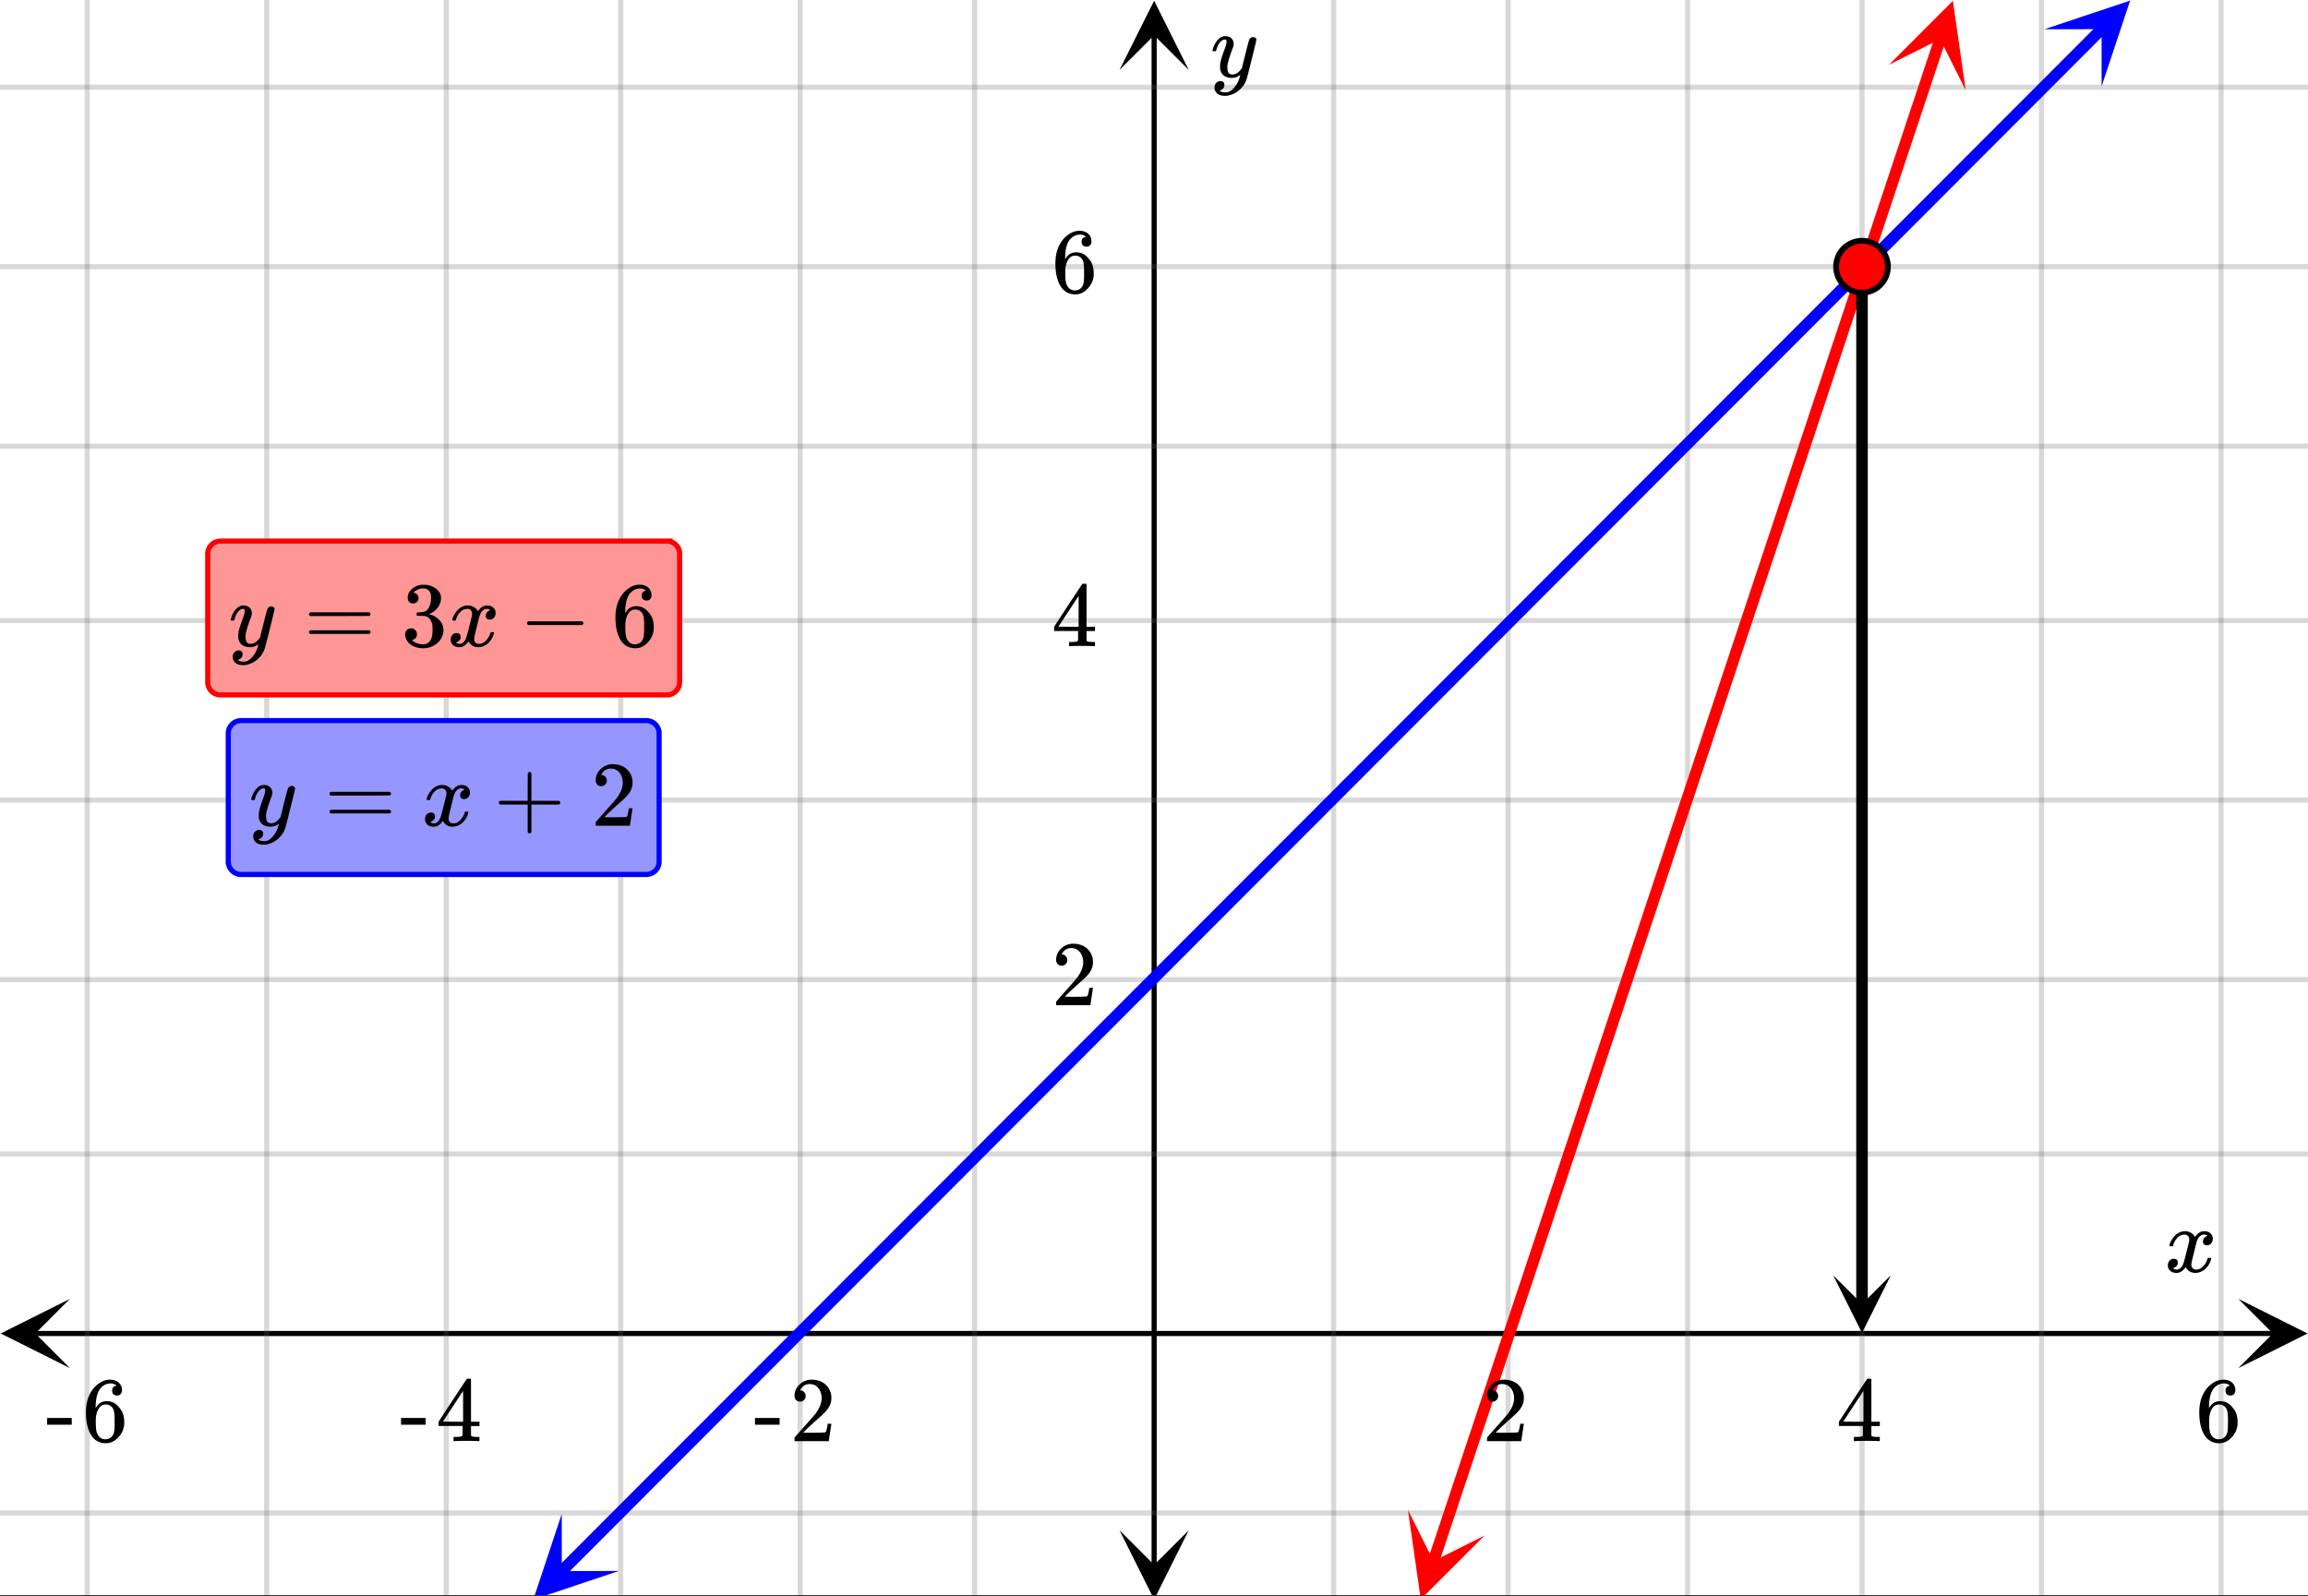 <svg xmlns="http://www.w3.org/2000/svg" xmlns:xlink="http://www.w3.org/1999/xlink" width="449.28" height="310.72" viewBox="0 0 336.96 233.04"><rect x="0" y="0" width="336.96" height="233.04" fill="#333333" stroke="none"/><defs><symbol overflow="visible" id="q"><path d="M.781-3.75C.727-3.8.703-3.848.703-3.89c.031-.25.172-.563.422-.938.414-.633.941-1.004 1.578-1.11.133-.007.235-.015.297-.015.313 0 .598.086.86.25.269.156.46.355.578.594.113-.157.187-.25.218-.282.332-.375.711-.562 1.14-.562.364 0 .661.105.891.312.227.211.344.465.344.766 0 .281-.078.516-.234.703a.776.776 0 0 1-.625.281.64.64 0 0 1-.422-.14.521.521 0 0 1-.156-.39c0-.415.222-.696.672-.845a.58.58 0 0 0-.141-.093.705.705 0 0 0-.39-.094.91.91 0 0 0-.266.031c-.336.149-.586.445-.75.89-.032.075-.164.579-.39 1.516-.231.93-.356 1.45-.376 1.563a1.827 1.827 0 0 0-.047.406c0 .211.063.383.188.516.125.125.289.187.5.187.383 0 .726-.16 1.031-.484.3-.32.508-.676.625-1.063.02-.082.04-.129.063-.14.03-.02.109-.031.234-.031.164 0 .25.039.25.109 0 .012-.012.058-.031.14-.149.563-.461 1.055-.938 1.47-.43.323-.875.484-1.344.484-.625 0-1.101-.282-1.421-.844-.262.406-.594.68-1 .812-.086.02-.2.032-.344.032-.524 0-.89-.188-1.11-.563a.953.953 0 0 1-.14-.531c0-.27.078-.5.234-.688a.798.798 0 0 1 .625-.28c.395 0 .594.187.594.562 0 .336-.164.574-.484.718a.359.359 0 0 1-.063.047l-.078.031c-.012.012-.024.016-.031.016h-.032c0 .031.063.074.188.125a.817.817 0 0 0 .36.078c.32 0 .597-.203.827-.61.102-.163.282-.75.532-1.75.05-.206.109-.437.171-.687.063-.257.11-.457.141-.593.031-.133.05-.211.063-.235a2.86 2.86 0 0 0 .078-.531.678.678 0 0 0-.188-.5.613.613 0 0 0-.484-.203c-.406 0-.762.156-1.063.469a2.562 2.562 0 0 0-.609 1.078c-.012.074-.031.12-.063.14a.752.752 0 0 1-.218.016zm0 0"/></symbol><symbol overflow="visible" id="v"><path d="M6.234-5.813c.125 0 .227.04.313.11.094.062.14.152.14.266 0 .117-.226 1.058-.671 2.828C5.578-.836 5.328.133 5.266.312a3.459 3.459 0 0 1-.688 1.22 3.641 3.641 0 0 1-1.11.874c-.491.239-.945.36-1.359.36-.687 0-1.152-.22-1.39-.657-.094-.125-.14-.304-.14-.53 0-.306.085-.544.265-.72.187-.168.379-.25.578-.25.394 0 .594.188.594.563 0 .332-.157.578-.47.734a.298.298 0 0 1-.062.032.295.295 0 0 0-.078.03c-.011.009-.023.016-.031.016L1.328 2c.031.05.129.11.297.172.133.05.273.078.422.078h.11c.155 0 .273-.012.359-.031.332-.094.648-.324.953-.688A3.69 3.69 0 0 0 4.188.25c.093-.3.14-.477.14-.531 0-.008-.012-.004-.031.015a.358.358 0 0 1-.078.047c-.336.239-.703.36-1.11.36-.46 0-.84-.106-1.14-.313-.293-.219-.48-.531-.563-.937a2.932 2.932 0 0 1-.015-.407c0-.218.007-.382.03-.5.063-.394.266-1.054.61-1.984.196-.531.297-.898.297-1.11a.838.838 0 0 0-.031-.265c-.024-.05-.074-.078-.156-.078h-.063c-.21 0-.406.094-.594.281-.293.293-.511.727-.656 1.297 0 .012-.008.027-.015.047a.188.188 0 0 1-.032.047l-.015.015c-.012.012-.028.016-.047.016h-.36C.305-3.8.281-3.836.281-3.86a.97.97 0 0 1 .047-.203c.188-.625.469-1.113.844-1.468.3-.282.617-.422.953-.422.383 0 .688.105.906.312.227.2.344.485.344.86-.023.168-.04.261-.047.281 0 .055-.07.246-.203.578-.367 1-.586 1.735-.656 2.203a1.857 1.857 0 0 0-.016.297c0 .344.05.61.156.797.114.18.313.266.594.266.207 0 .406-.051.594-.157a1.84 1.84 0 0 0 .422-.328c.093-.101.21-.242.36-.422a32.833 32.833 0 0 1 .25-1.063c.093-.35.175-.687.25-1 .343-1.35.534-2.062.577-2.124a.592.592 0 0 1 .578-.36zm0 0"/></symbol><symbol overflow="visible" id="r"><path d="M1.484-5.781c-.25 0-.449-.078-.593-.235a.872.872 0 0 1-.22-.609c0-.645.243-1.195.735-1.656a2.46 2.46 0 0 1 1.766-.703c.77 0 1.41.21 1.922.625.508.418.82.964.937 1.64.008.168.016.32.016.453 0 .524-.156 1.012-.469 1.47-.25.374-.758.89-1.516 1.546-.324.281-.777.695-1.359 1.234l-.781.766 1.016.016c1.414 0 2.164-.024 2.25-.079.039-.007.085-.101.14-.28.031-.095.094-.4.188-.923v-.03h.53v.03l-.374 2.47V0h-5v-.25c0-.188.008-.29.031-.313.008-.007.383-.437 1.125-1.28.977-1.095 1.61-1.813 1.89-2.157.602-.82.907-1.57.907-2.25 0-.594-.156-1.086-.469-1.484-.312-.407-.746-.61-1.297-.61-.523 0-.945.235-1.265.703-.024.032-.047.079-.078.141a.274.274 0 0 0-.047.078c0 .012.02.016.062.016a.68.68 0 0 1 .547.25.801.801 0 0 1 .219.562c0 .23-.078.422-.235.578a.76.76 0 0 1-.578.235zm0 0"/></symbol><symbol overflow="visible" id="s"><path d="M6.234 0c-.125-.031-.71-.047-1.75-.047-1.074 0-1.671.016-1.796.047h-.126v-.625h.422c.383-.008.618-.031.704-.063a.286.286 0 0 0 .171-.14c.008-.008.016-.25.016-.719v-.672h-3.5v-.625l2.031-3.11A431.58 431.58 0 0 1 4.5-9.108c.02-.008.113-.016.281-.016h.25l.078.078v6.203h1.235v.625H5.109V-.89a.25.25 0 0 0 .079.157c.07.062.328.101.765.109h.39V0zm-2.28-2.844v-4.5L1-2.859l1.469.015zm0 0"/></symbol><symbol overflow="visible" id="t"><path d="M5.031-8.11c-.199-.195-.48-.304-.843-.328-.625 0-1.153.274-1.579.813-.418.586-.625 1.492-.625 2.719L2-4.86l.11-.172c.363-.54.859-.813 1.484-.813.414 0 .781.09 1.094.266a2.6 2.6 0 0 1 .64.547c.219.242.395.492.531.75.196.449.297.933.297 1.453v.234c0 .211-.027.403-.078.578-.105.532-.383 1.032-.828 1.5-.387.407-.82.66-1.297.766a2.688 2.688 0 0 1-.547.047c-.168 0-.32-.016-.453-.047-.668-.125-1.2-.484-1.594-1.078C.83-1.66.563-2.79.563-4.218c0-.97.171-1.817.515-2.548.344-.726.82-1.296 1.438-1.703a2.62 2.62 0 0 1 1.562-.515c.531 0 .953.14 1.266.421.32.282.484.665.484 1.141 0 .23-.07.414-.203.547-.125.137-.297.203-.516.203-.218 0-.398-.062-.53-.187-.126-.125-.188-.301-.188-.532 0-.406.21-.644.64-.718zm-.593 3.235a1.18 1.18 0 0 0-.97-.484c-.335 0-.605.105-.812.312C2.22-4.597 2-3.883 2-2.907c0 .794.05 1.345.156 1.657.094.273.242.5.453.688.22.187.477.28.782.28.457 0 .804-.171 1.046-.515.133-.187.22-.41.25-.672.04-.258.063-.64.063-1.14v-.422c0-.508-.023-.895-.063-1.156a1.566 1.566 0 0 0-.25-.688zm0 0"/></symbol><symbol overflow="visible" id="u"><path d="M.14-2.406v-.985h3.594v.985zm0 0"/></symbol><symbol overflow="visible" id="w"><path d="M.75-4.672c0-.125.063-.219.188-.281H9.53c.133.062.203.156.203.281 0 .094-.062.18-.187.25l-4.281.016H.969C.82-4.457.75-4.546.75-4.672zm0 2.61c0-.133.07-.223.219-.266h8.578a.249.249 0 0 0 .062.047l.063.047c.02.011.035.039.047.078.008.031.015.062.015.094 0 .117-.07.203-.203.265H.937C.813-1.859.75-1.945.75-2.063zm0 0"/></symbol><symbol overflow="visible" id="x"><path d="M.938-3.094C.813-3.164.75-3.258.75-3.375c0-.113.063-.203.188-.266h4.03v-2.015l.016-2.032c.094-.113.18-.171.266-.171.113 0 .203.07.266.203v4.015H9.53c.133.075.203.168.203.282 0 .105-.07.195-.203.265H5.516V.922c-.063.125-.157.187-.282.187-.117 0-.203-.062-.265-.187v-4.016zm0 0"/></symbol><symbol overflow="visible" id="y"><path d="M1.719-6.25c-.25 0-.446-.07-.578-.219a.863.863 0 0 1-.204-.593c0-.508.196-.938.594-1.282a2.566 2.566 0 0 1 1.407-.625h.203c.312 0 .507.008.593.016.301.043.602.137.907.281.593.305.968.727 1.125 1.266.02.093.03.218.03.375 0 .523-.167.996-.5 1.422-.323.418-.73.714-1.218.89-.055.024-.055.04 0 .047.008 0 .05.012.125.031.55.157 1.016.446 1.39.86.376.418.563.89.563 1.422 0 .367-.086.718-.25 1.062-.218.461-.574.84-1.062 1.14-.492.302-1.04.454-1.64.454-.595 0-1.122-.125-1.579-.375-.46-.25-.766-.586-.922-1.016a1.45 1.45 0 0 1-.14-.656c0-.25.082-.453.25-.61a.831.831 0 0 1 .609-.25c.25 0 .453.087.61.25.163.169.25.372.25.61 0 .21-.063.39-.188.547a.768.768 0 0 1-.469.281l-.094.031c.489.407 1.047.61 1.672.61.5 0 .875-.239 1.125-.719.156-.29.234-.742.234-1.36v-.265c0-.852-.292-1.426-.875-1.719-.124-.05-.398-.082-.812-.093l-.563-.016-.046-.031c-.024-.02-.032-.086-.032-.204 0-.113.008-.18.032-.203.03-.03.054-.046.078-.046.25 0 .508-.02.781-.063.395-.05.695-.27.906-.656.207-.395.313-.867.313-1.422 0-.582-.157-.973-.469-1.172a1.131 1.131 0 0 0-.64-.188c-.45 0-.844.122-1.188.36l-.125.094a.671.671 0 0 0-.094.109l-.047.047a.88.88 0 0 0 .094.031c.176.024.328.11.453.266.125.148.188.32.188.515a.715.715 0 0 1-.235.547.76.76 0 0 1-.562.219zm0 0"/></symbol><symbol overflow="visible" id="z"><path d="M1.328-3.094c-.137-.07-.203-.164-.203-.281 0-.113.066-.203.203-.266h7.828c.133.075.203.168.203.282 0 .105-.07.195-.203.265zm0 0"/></symbol><clipPath id="a"><path d="M0 0h336.96v232.906H0zm0 0"/></clipPath><clipPath id="b"><path d="M.102 189.656H11V200H.102zm0 0"/></clipPath><clipPath id="c"><path d="M326.79 189.656h10.17V200h-10.17zm0 0"/></clipPath><clipPath id="d"><path d="M12 0h313v232.906H12zm0 0"/></clipPath><clipPath id="e"><path d="M163.445 223H174v9.906h-10.555zm0 0"/></clipPath><clipPath id="f"><path d="M163.445 0H174v10.21h-10.555zm0 0"/></clipPath><clipPath id="g"><path d="M0 12h336.96v210H0zm0 0"/></clipPath><clipPath id="h"><path d="M77 221h14v11.906H77zm0 0"/></clipPath><clipPath id="i"><path d="M73.684 229.398l18.75-18.777 18.78 18.75-18.753 18.781zm0 0"/></clipPath><clipPath id="j"><path d="M298 0h13v13h-13zm0 0"/></clipPath><clipPath id="k"><path d="M298.484 4.266l18.75-18.778 18.782 18.75-18.754 18.782zm0 0"/></clipPath><clipPath id="l"><path d="M205 220h12v12.906h-12zm0 0"/></clipPath><clipPath id="m"><path d="M201.828 231.672l8.383-25.18 25.18 8.38-8.383 25.179zm0 0"/></clipPath><clipPath id="n"><path d="M275 0h12v14h-12zm0 0"/></clipPath><clipPath id="o"><path d="M275.793 9.45l8.383-25.18 25.18 8.378-8.383 25.18zm0 0"/></clipPath><clipPath id="p"><path d="M267 186.203h9.059V195H267zm0 0"/></clipPath></defs><g clip-path="url(#a)" fill="#fff"><path d="M0 0h337v233.652H0zm0 0"/><path d="M0 0h337v233.652H0zm0 0"/></g><path d="M5.055 194.711h326.89" fill="none" stroke="#000" stroke-width=".749"/><g clip-path="url(#b)"><path d="M10.21 189.656L.103 194.711l10.109 5.055-5.055-5.055zm0 0"/></g><g clip-path="url(#c)"><path d="M326.79 189.656l10.108 5.055-10.109 5.055 5.055-5.055zm0 0"/></g><g clip-path="url(#d)"><path d="M194.711 0v233.652M220.171 0v233.652M246.384 0v233.652M271.848 0v233.652M298.058 0v233.652M324.27 0v233.652M142.29 0v233.652M116.827 0v233.652M90.618 0v233.652M65.151 0v233.652M38.942 0v233.652M12.73 0v233.652" fill="none" stroke-linecap="round" stroke-linejoin="round" stroke="#666" stroke-opacity=".251" stroke-width=".749"/></g><path d="M168.5 228.598V5.055" fill="none" stroke="#000" stroke-width=".749"/><g clip-path="url(#e)"><path d="M163.445 223.441l5.055 10.11 5.055-10.11-5.055 5.055zm0 0"/></g><g clip-path="url(#f)"><path d="M163.445 10.21L168.5.103l5.055 10.109-5.055-5.055zm0 0"/></g><g clip-path="url(#g)"><path d="M0 168.5h337M0 143.04h337M0 116.827h337M0 90.618h337M0 65.151h337M0 38.942h337M0 12.73h337M0 220.922h337" fill="none" stroke-linecap="round" stroke-linejoin="round" stroke="#666" stroke-opacity=".251" stroke-width=".749"/></g><path d="M81.938 229.477l3.023-3.024 1.508-1.512 1.511-1.511 1.508-1.512L91 220.406l1.508-1.515 1.512-1.512 1.507-1.512 1.512-1.511 1.508-1.512 1.512-1.512 1.507-1.512 1.512-1.511 1.508-1.512 1.512-1.512 1.507-1.512 1.512-1.515 1.508-1.512 1.512-1.512 1.508-1.511 1.511-1.512 1.508-1.512 3.024-3.023 1.507-1.512 1.512-1.512 1.508-1.515 1.512-1.512 1.507-1.512 1.512-1.511 1.508-1.512 1.512-1.512 1.507-1.512 1.512-1.511 1.508-1.512 1.512-1.512 1.508-1.511 1.511-1.516 1.508-1.512 1.512-1.512 1.508-1.511 1.511-1.512 1.508-1.512 1.512-1.511 1.508-1.512 1.511-1.512 1.508-1.512 1.512-1.511 1.512-1.516 1.507-1.512 1.512-1.511 1.508-1.512 1.512-1.512 1.507-1.511 1.512-1.512 1.508-1.512 1.512-1.512 1.508-1.511 1.511-1.516 1.508-1.512 1.512-1.511 1.508-1.512 1.511-1.512 1.508-1.512 1.512-1.511 1.508-1.512 1.511-1.512 1.508-1.511 1.512-1.512 1.508-1.516 3.023-3.023 1.508-1.512 1.512-1.512 1.508-1.511 1.511-1.512 1.508-1.512 1.512-1.512 1.508-1.511 1.511-1.512 1.508-1.516 1.512-1.511 1.508-1.512 1.511-1.512 1.508-1.511 1.512-1.512 1.508-1.512 1.511-1.512 1.508-1.511 1.512-1.512 1.508-1.516 1.512-1.511 1.507-1.512 3.024-3.024 1.508-1.511 1.511-1.512 1.508-1.512 1.512-1.511 1.508-1.512 1.511-1.512 1.508-1.516 1.512-1.511 1.508-1.512 1.511-1.512 1.508-1.511 1.512-1.512 1.508-1.512 1.511-1.512 1.508-1.511 1.512-1.512 1.508-1.512 1.512-1.515 1.507-1.512 1.512-1.512 1.508-1.511 1.512-1.512 1.507-1.512 3.024-3.023 1.508-1.512 1.511-1.512 1.508-1.515 1.512-1.512 1.508-1.512 1.511-1.512 1.508-1.511 1.512-1.512 1.508-1.512 1.512-1.511 1.507-1.512 1.512-1.512 1.508-1.512 1.512-1.515 1.507-1.512 1.512-1.512 1.508-1.511 1.512-1.512 1.507-1.512 1.512-1.512 1.508-1.511 3.023-3.024 1.508-1.511 1.512-1.516 1.508-1.512 1.511-1.511 1.508-1.512" fill="none" stroke-width="1.685" stroke-linecap="round" stroke-linejoin="round" stroke="#00f"/><g clip-path="url(#h)"><g clip-path="url(#i)"><path d="M82.016 221.055l-4.16 12.511 12.507-4.18-8.34.009zm0 0" fill="#00f"/></g></g><g clip-path="url(#j)"><g clip-path="url(#k)"><path d="M298.484 4.266l12.508-4.18-4.164 12.516-.004-8.34zm0 0" fill="#00f"/></g></g><path d="M209.25 228.05l.496-1.491.496-1.496.5-1.493 1.985-5.968.5-1.496 1.984-5.97.5-1.495 1.984-5.97.5-1.495 1.985-5.969.5-1.496 1.488-4.477.5-1.492.496-1.492.496-1.496.992-2.984.5-1.493.496-1.492.497-1.496.992-2.984.5-1.492.496-1.493.496-1.496.992-2.984.5-1.492.496-1.493.496-1.496.993-2.984.5-1.492.496-1.492.496-1.496.496-1.493.5-1.492 1.488-4.476.496-1.496.5-1.493 1.488-4.476.497-1.496.5-1.493 1.488-4.476.496-1.496.5-1.492 1.488-4.477.496-1.496.5-1.492 1.489-4.477.5-1.492.496-1.496 1.488-4.477.5-1.492.496-1.496 1.488-4.476.5-1.493.496-1.496 1.489-4.476.5-1.492.496-1.497 1.488-4.476.5-1.492.496-1.493.496-1.496.496-1.492.5-1.492.993-2.984.496-1.496.496-1.493.5-1.492.992-2.984.496-1.496.496-1.492.5-1.493.992-2.984.496-1.496.496-1.492.5-1.493 1.489-4.476.496-1.496.5-1.492 1.488-4.477.5-1.496 1.985-5.969.5-1.496 1.984-5.969.5-1.496 1.984-5.968.5-1.493.496-1.496 1.489-4.476.5-1.492.496-1.497.992-2.984.5-1.492.496-1.492.496-1.496" fill="none" stroke-width="1.685" stroke-linecap="round" stroke-linejoin="round" stroke="red"/><g clip-path="url(#l)"><g clip-path="url(#m)"><path d="M205.555 220.48l1.87 13.055 9.321-9.328-7.46 3.73zm0 0" fill="red"/></g></g><g clip-path="url(#n)"><g clip-path="url(#o)"><path d="M275.793 9.45l9.32-9.329 1.871 13.05-3.734-7.456zm0 0" fill="red"/></g></g><path d="M271.848 38.941V190.5" fill="none" stroke-width="1.685" stroke="#000"/><g clip-path="url(#p)"><path d="M276.059 186.203l-4.211 8.422-4.215-8.422 4.215 4.211zm0 0"/></g><path d="M275.629 38.941c0 .504-.098.985-.29 1.45-.19.46-.464.87-.82 1.226a3.678 3.678 0 0 1-1.226.82 3.74 3.74 0 0 1-1.445.286 3.76 3.76 0 0 1-2.676-1.106 3.758 3.758 0 0 1-1.106-2.676c0-.5.094-.984.286-1.445.191-.465.464-.875.82-1.226a3.758 3.758 0 0 1 1.226-.82 3.763 3.763 0 0 1 2.895 0c.465.19.875.464 1.227.82.355.351.628.761.82 1.226.191.461.289.945.289 1.445zm0 0" fill="red" stroke-width=".843" stroke="#000"/><use xlink:href="#q" x="316.031" y="185.724"/><use xlink:href="#r" x="216.429" y="210.438"/><use xlink:href="#s" x="268.102" y="210.438"/><use xlink:href="#t" x="320.524" y="210.438"/><use xlink:href="#u" x="110.087" y="210.438"/><use xlink:href="#r" x="115.329" y="210.438"/><use xlink:href="#u" x="58.413" y="210.438"/><use xlink:href="#s" x="63.656" y="210.438"/><use xlink:href="#u" x="6.74" y="210.438"/><use xlink:href="#t" x="11.982" y="210.438"/><use xlink:href="#v" x="176.738" y="11.233"/><use xlink:href="#r" x="153.522" y="146.782"/><use xlink:href="#s" x="153.522" y="94.36"/><use xlink:href="#t" x="153.522" y="42.687"/><path d="M33.324 125.813V107.09a1.884 1.884 0 0 1 1.156-1.727c.23-.097.47-.144.72-.144h59.16c.25 0 .488.047.718.144a1.845 1.845 0 0 1 1.012 1.012c.094.23.14.469.14.715v18.723a1.856 1.856 0 0 1-.547 1.324 1.889 1.889 0 0 1-1.324.55H35.2a1.889 1.889 0 0 1-1.324-.55 1.889 1.889 0 0 1-.55-1.324zm0 0" fill="#9696ff" stroke="#00f" stroke-width=".749"/><use xlink:href="#v" x="36.391" y="120.571"/><use xlink:href="#w" x="47.356" y="120.571"/><use xlink:href="#q" x="61.584" y="120.571"/><use xlink:href="#x" x="72.069" y="120.571"/><use xlink:href="#r" x="86.298" y="120.571"/><path d="M30.328 99.602V80.879a1.884 1.884 0 0 1 1.156-1.73c.23-.094.47-.141.72-.141h65.151a1.851 1.851 0 0 1 1.325.547 1.88 1.88 0 0 1 .547 1.324v18.723a1.856 1.856 0 0 1-.547 1.324 1.851 1.851 0 0 1-1.324.547H32.202a1.856 1.856 0 0 1-1.324-.547 1.889 1.889 0 0 1-.55-1.324zm0 0" fill="#ff9696" stroke="red" stroke-width=".749"/><use xlink:href="#v" x="33.396" y="94.36"/><use xlink:href="#w" x="44.36" y="94.36"/><use xlink:href="#y" x="58.589" y="94.36"/><use xlink:href="#q" x="65.329" y="94.36"/><use xlink:href="#z" x="75.813" y="94.36"/><use xlink:href="#t" x="89.293" y="94.36"/></svg>